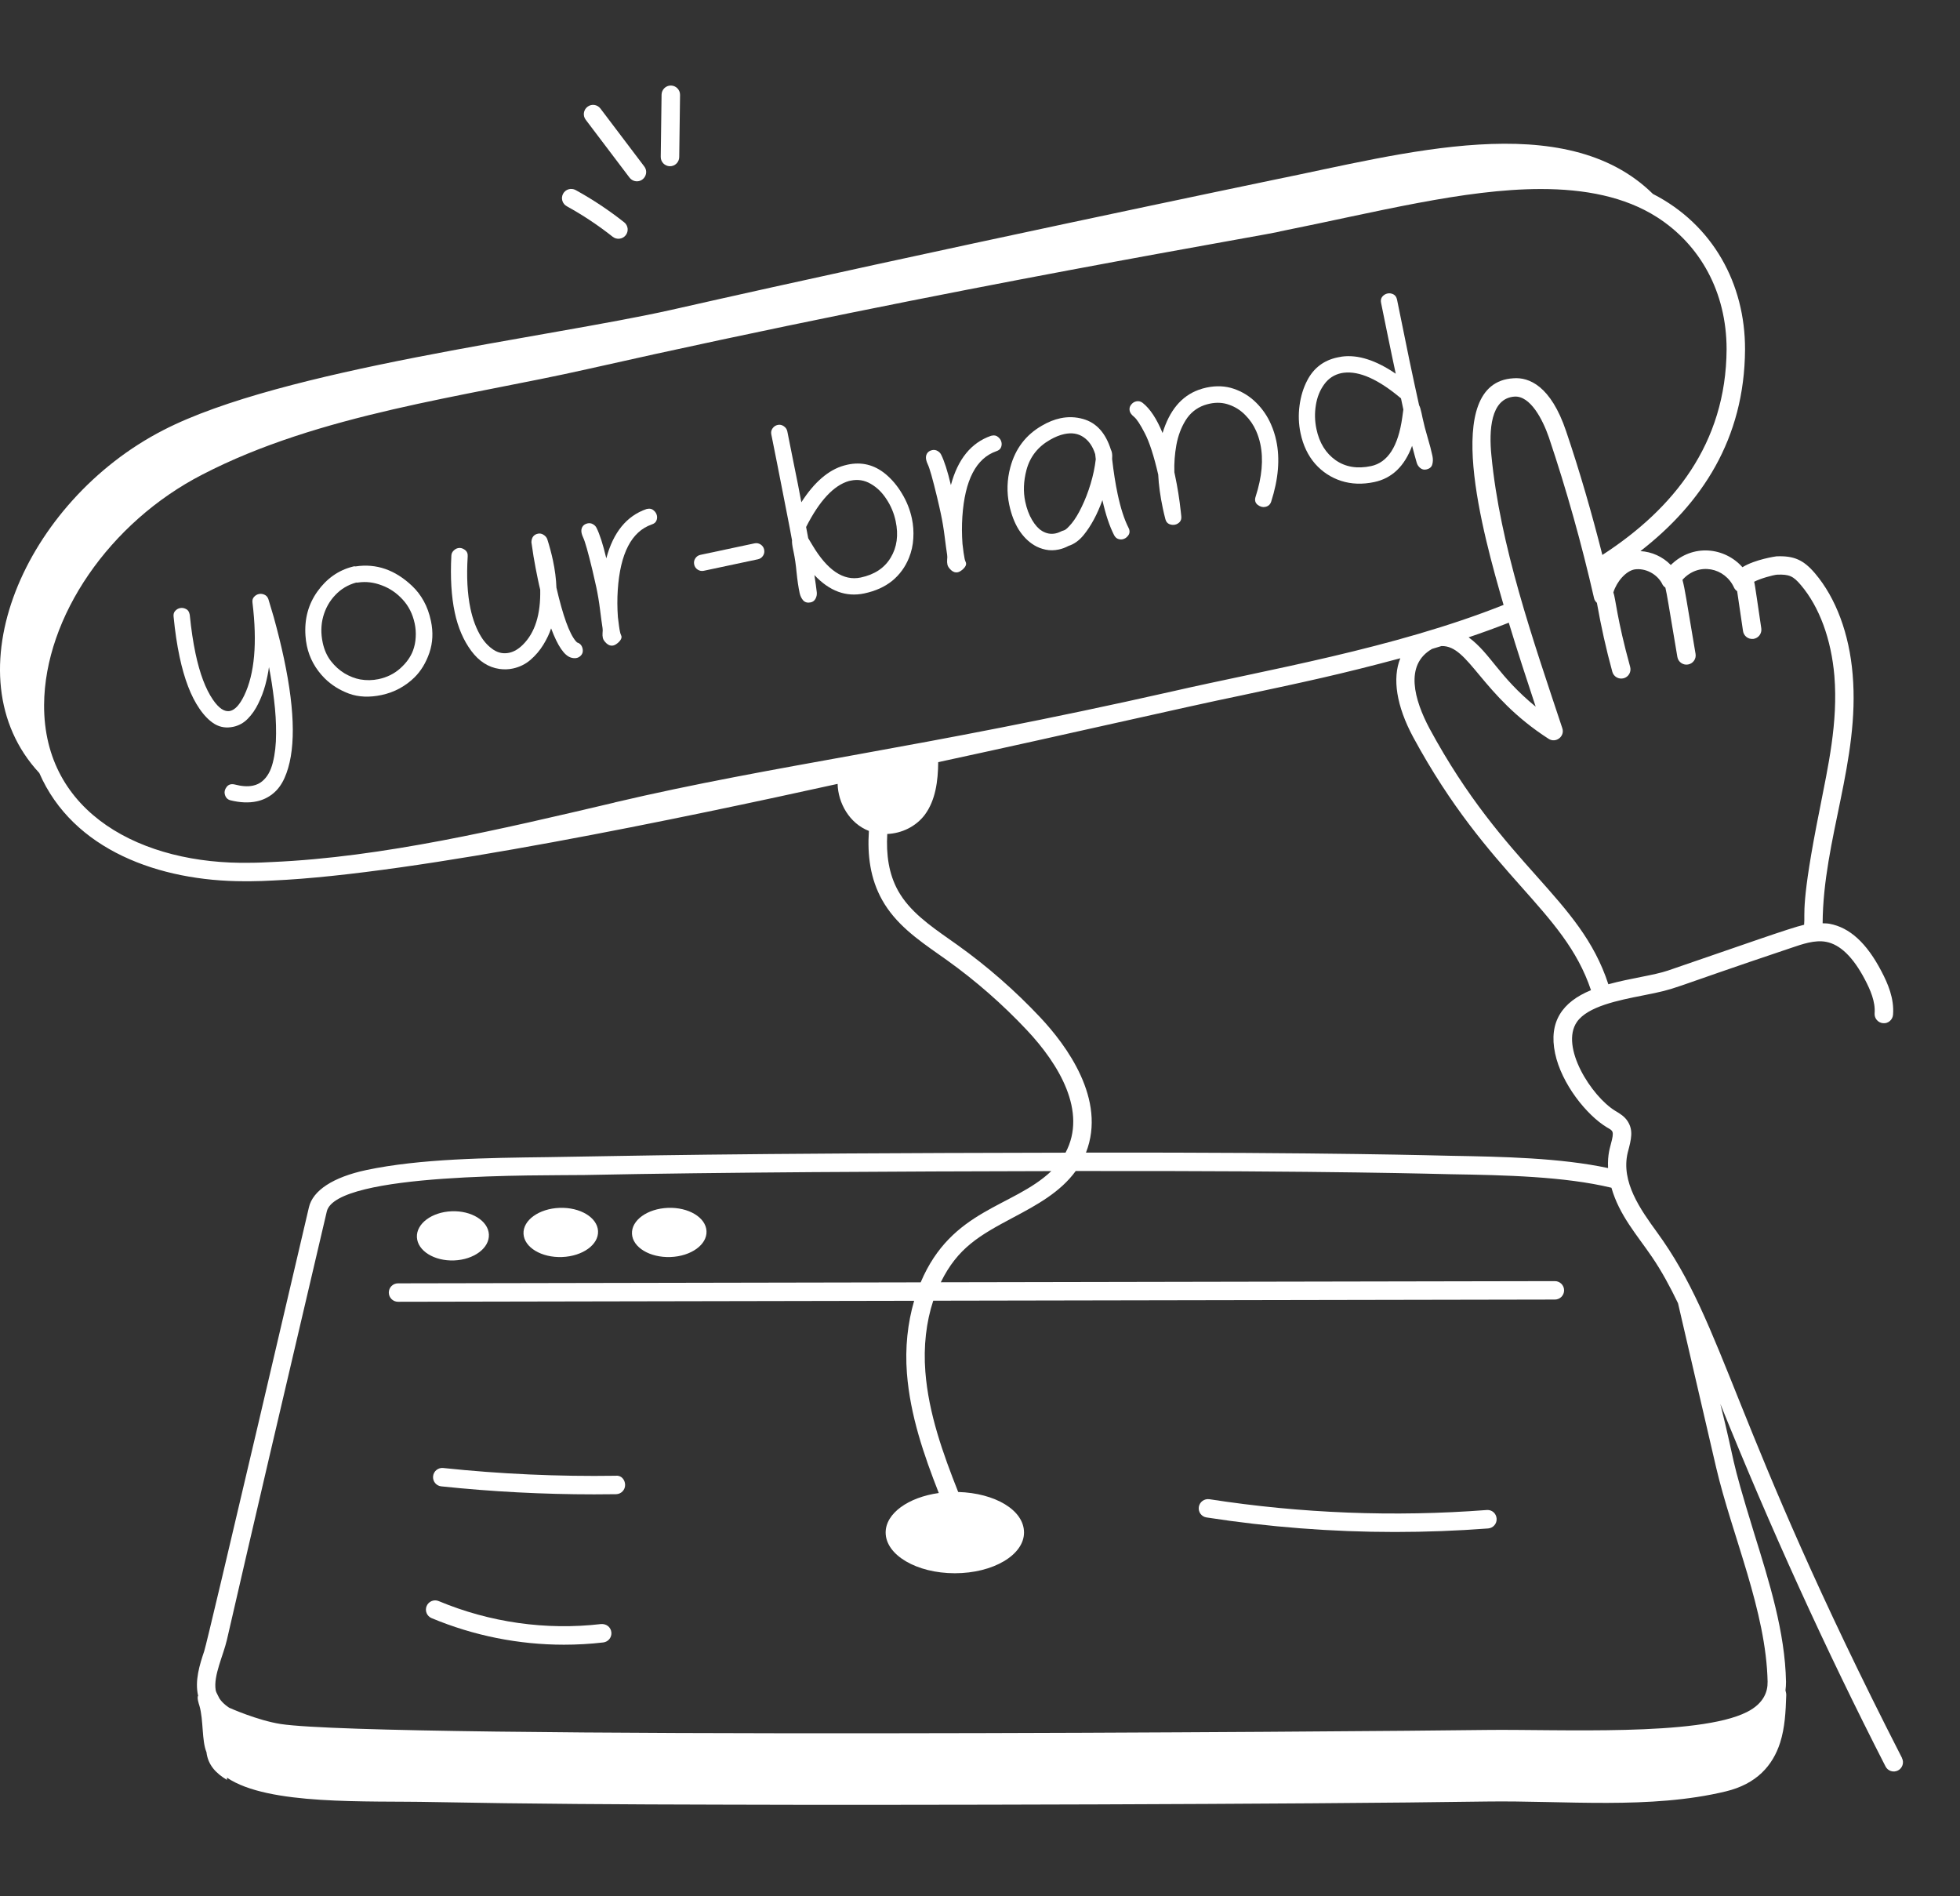 <svg width="275" height="266" viewBox="0 0 275 266" fill="none" xmlns="http://www.w3.org/2000/svg">
<rect x="0" y="0" width="275" height="266" fill="#333333" stroke="none"/>
<path d="M63.72 176.819C66.508 176.709 68.692 175.079 68.594 173.172C68.496 171.266 66.157 169.814 63.369 169.923C60.581 170.033 58.397 171.663 58.495 173.57C58.593 175.477 60.932 176.928 63.72 176.819Z" fill="white"/>
<path d="M78.862 176.341C81.748 176.231 84.012 174.601 83.908 172.694C83.81 170.788 81.385 169.336 78.499 169.445C75.613 169.555 73.349 171.185 73.453 173.092C73.556 174.999 75.976 176.45 78.862 176.341Z" fill="white"/>
<path d="M94.081 176.341C96.967 176.231 99.231 174.601 99.127 172.694C99.029 170.788 96.604 169.336 93.718 169.445C90.832 169.555 88.568 171.185 88.671 173.092C88.769 174.999 91.195 176.45 94.081 176.341Z" fill="white"/>
<path d="M266.862 246.614C242.817 199.642 242.085 186.029 232.476 172.849C230.184 169.692 227.39 165.798 228.381 161.685C228.899 159.761 229.176 158.574 228.381 157.313C227.937 156.61 227.292 156.23 226.652 155.849C223.305 153.822 218.835 146.822 221.26 143.349C222.781 141.177 227.073 140.324 230.518 139.645C235.795 138.596 233.041 139.103 251.331 132.968C252.887 132.438 254.638 131.827 256.216 132.127C258.186 132.496 260.018 134.276 261.666 137.427C262.409 138.844 263.146 140.509 263.02 142.145C262.962 142.859 263.498 143.481 264.212 143.539C264.921 143.608 265.548 143.061 265.606 142.352C265.785 140.065 264.88 137.974 263.964 136.234C261.902 132.288 259.523 130.116 256.694 129.592C256.372 129.529 256.049 129.54 255.727 129.523C255.79 117.766 260.969 106.671 259.938 94.625C259.471 88.951 257.604 83.899 254.655 80.431C253.048 78.541 251.7 77.942 249.24 78.046C249.217 78.046 246.262 78.461 244.476 79.572C242.016 76.796 237.534 76.208 234.424 79.261C233.3 78.098 231.745 77.395 230.161 77.314C238.733 70.655 244.77 61.605 244.839 49.029C244.868 39.83 240.334 31.511 231.918 27.208C219.555 15.03 196.858 21.574 178.747 25.221C177.474 25.491 130.778 35.181 94.238 43.459C76.956 47.347 39.517 51.755 22.886 60.356C3.536 70.293 -7.208 94.764 5.517 108.446C10.23 119.264 22.385 123.625 34.269 123.625H35.121C36.181 123.625 37.27 123.573 38.307 123.522C58.314 122.634 96.456 114.609 117.522 109.966C117.586 112.662 119.187 115.513 121.912 116.567C121.682 119.966 122.096 123.267 123.773 126.257C125.656 129.621 128.738 131.787 131.722 133.89L132.903 134.725C136.907 137.594 140.669 140.883 144.073 144.507C148.567 149.282 152.582 155.947 149.5 161.702C99.722 161.794 89.502 162.146 76.789 162.33C68.447 162.434 58.965 162.538 51.373 164.145C46.764 165.13 43.884 166.996 43.342 169.375C43.279 169.635 29.113 230.341 28.653 231.631C28.007 233.549 27.305 235.779 27.8 237.899C27.598 238.106 27.898 239.039 27.984 239.298C28.566 241.309 28.295 244.183 28.969 245.802C29.177 247.6 30.306 248.78 31.844 249.691V249.38C37.651 253.303 51.425 252.6 60.728 252.801C74.15 253.061 87.619 253.135 101.064 253.164C124.884 253.256 182.583 253.124 208.575 252.726C219.532 252.571 231.555 253.867 242.149 251.304C246.446 250.267 248.727 247.703 249.764 244.466C250.438 242.34 250.542 240.111 250.617 237.91C250.64 237.651 250.588 237.392 250.513 237.132C250.565 236.746 250.588 236.355 250.588 235.94C250.461 228.969 248.232 221.901 246.106 215.057C242.569 203.576 243.6 205.835 241.377 196.952C248.336 214.205 256.101 231.303 264.552 247.807C264.874 248.441 265.652 248.7 266.297 248.371C266.931 248.043 267.184 247.265 266.856 246.626L266.862 246.614ZM233.237 81.963C233.335 82.153 233.49 82.309 233.663 82.435C233.951 83.72 233.992 84.158 235.345 92.159C235.466 92.879 236.152 93.34 236.837 93.219C237.546 93.098 238.018 92.43 237.897 91.727C236.52 83.628 236.446 82.833 236.06 81.341C238.335 78.8 242.039 79.624 243.307 82.453C243.404 82.66 243.56 82.81 243.733 82.937L244.557 88.53C244.655 89.187 245.248 89.717 246.026 89.625C246.734 89.521 247.224 88.859 247.12 88.15C246.625 84.901 246.25 82.044 246.118 81.612C246.988 81.157 248.768 80.661 249.367 80.615C251.026 80.563 251.596 80.794 252.685 82.09C255.277 85.149 256.936 89.682 257.374 94.809C257.91 101.394 256.475 107.558 255.329 113.462C252.598 127.04 253.296 128.106 253.128 129.731C251.158 130.18 244.516 132.565 234.043 136.148C232.039 136.833 228.83 137.208 225.662 138.078C221.687 125.882 211.145 121.758 200.568 102.195C198.448 98.202 197.014 93.266 200.931 91.03C201.369 90.898 201.795 90.765 202.239 90.633C206.11 90.5 207.78 97.546 217.28 103.646C218.299 104.303 219.601 103.295 219.198 102.143C215.039 89.613 210.459 76.525 209.249 63.852C208.915 60.481 209.094 55.885 212.487 55.637C214.722 55.493 216.45 58.857 217.309 61.334C219.797 68.719 221.917 76.306 223.657 83.922C223.714 84.192 223.87 84.394 224.054 84.567C224.63 87.833 225.351 91.082 226.22 94.245C226.405 94.907 227.084 95.339 227.816 95.149C228.507 94.959 228.911 94.245 228.721 93.553C226.831 86.704 226.693 83.968 226.364 83.104C226.854 81.543 228.139 80.108 229.331 79.883C230.835 79.653 232.517 80.506 233.243 81.957L233.237 81.963ZM215.465 99.136C210.217 94.827 209.163 91.71 206.058 89.406C207.936 88.772 209.814 88.092 211.692 87.355C212.89 91.313 214.181 95.247 215.465 99.136ZM86.213 112.588C70.227 116.344 53.7 120.255 38.18 120.929C37.172 120.981 36.135 121.033 35.099 121.033C19.977 121.321 6.117 114.137 6.186 98.883C6.261 86.527 15.38 73.26 28.387 66.577C44.846 58.04 65.313 55.644 82.405 51.784C133.733 40.205 179.403 32.715 179.663 32.45C193.045 29.771 205.447 26.517 216.191 26.517C222.332 26.517 227.977 27.577 232.511 30.48C238.531 34.345 242.252 40.959 242.252 49.001C242.177 62.273 234.763 71.409 224.821 77.85C223.34 71.997 221.664 66.179 219.74 60.505C217.591 54.105 214.509 52.889 212.331 53.068C202.095 53.672 208.092 74.964 210.96 84.861C195.602 90.973 177.497 94.009 164.431 97.004C128.854 105.046 108.939 107.236 86.213 112.576V112.588ZM145.957 142.727C142.437 138.982 138.549 135.583 134.407 132.617L133.209 131.77C130.461 129.834 127.627 127.841 126.025 124.989C124.683 122.593 124.326 119.862 124.487 116.994C126.503 116.913 128.502 115.963 129.758 114.298C131.267 112.253 131.613 109.557 131.636 106.918C150.226 102.909 165.826 99.274 174.138 97.563C183.188 95.633 188.102 94.59 196.472 92.344C195.332 95.161 195.925 99.038 198.281 103.416C208.927 123.071 219.4 127.467 223.225 138.907C219.198 140.561 217.257 143.354 218.19 147.773C219.083 152.013 222.585 156.414 225.454 158.148C226.301 158.643 226.526 158.614 226.013 160.498C225.955 160.827 225.523 161.904 225.621 163.862C218.91 162.428 210.845 162.267 203.569 162.14C201.997 162.117 187.1 161.65 152.369 161.691C155.289 154.248 149.615 146.621 145.951 142.721L145.957 142.727ZM248.001 235.974C248.03 237.219 247.535 238.953 245.098 240.174C238.277 243.619 218.668 242.559 208.547 242.686C192.999 242.905 53.688 243.988 39.402 241.856C36.084 241.338 32.172 239.575 32.172 239.575C32.172 239.575 31.297 239.051 30.79 238.273C30.392 237.484 30.3 237.346 30.26 237.086C29.926 235.07 31.326 232.253 31.838 230.041C35.565 213.802 39.546 196.842 45.854 169.94C47.185 164.45 75.994 164.928 82.019 164.836C101.577 164.439 126.071 164.335 147.507 164.289C142.086 169.41 133.525 169.6 129.176 179.894L55.843 180.033C55.129 180.033 54.547 180.614 54.553 181.329C54.553 182.043 55.134 182.619 55.849 182.619C56.252 182.619 127.845 182.487 128.26 182.481C127.35 185.597 126.97 189.042 127.246 192.643C127.707 198.559 129.62 204.095 131.717 209.447C127.448 210.046 124.262 212.292 124.262 214.988C124.262 218.145 128.606 220.703 133.969 220.703C139.332 220.703 143.676 218.145 143.676 214.988C143.676 211.832 139.58 209.452 134.441 209.303C132.293 203.882 130.288 198.288 129.833 192.435C129.556 188.864 129.954 185.459 130.939 182.469L218.161 182.308C218.876 182.308 219.457 181.726 219.452 181.012C219.452 180.298 218.87 179.722 218.155 179.722C217.706 179.722 132.339 179.883 131.999 179.883C134.378 175.038 137.437 173.304 142.201 170.775C145.456 169.047 148.774 167.244 150.928 164.277C187.29 164.225 202.083 164.709 203.546 164.727C211.07 164.848 219.486 165.032 226.094 166.622C227.2 170.493 229.671 173.229 231.779 176.323C233.168 178.362 234.349 180.568 235.437 182.827L240.778 205.84C243.03 215.461 247.811 226.009 248.007 235.969L248.001 235.974Z" fill="white"/>
<path d="M208.597 211.832C195.629 212.823 182.541 212.311 169.683 210.317C168.981 210.214 168.312 210.692 168.203 211.4C168.093 212.109 168.577 212.771 169.286 212.875C178.031 214.229 186.879 214.914 195.722 214.914C200.082 214.914 204.443 214.747 208.793 214.419C209.507 214.361 210.043 213.739 209.985 213.025C209.927 212.311 209.328 211.769 208.597 211.832Z" fill="white"/>
<path d="M86.388 207.027C78.352 207.148 70.201 206.785 62.188 205.938C61.479 205.863 60.84 206.376 60.765 207.09C60.69 207.804 61.203 208.444 61.917 208.513C69.02 209.262 76.215 209.636 83.358 209.636C84.384 209.636 85.409 209.631 86.435 209.613C87.149 209.602 87.719 209.014 87.708 208.3C87.696 207.585 87.166 206.929 86.394 207.027H86.388Z" fill="white"/>
<path d="M84.336 227.829C76.628 228.728 68.747 227.616 61.552 224.609C60.896 224.332 60.135 224.643 59.859 225.306C59.582 225.962 59.893 226.723 60.556 226.999C66.449 229.465 72.78 230.727 79.128 230.727C80.966 230.727 82.809 230.623 84.641 230.41C85.35 230.329 85.862 229.684 85.776 228.975C85.695 228.267 85.079 227.771 84.342 227.835L84.336 227.829Z" fill="white"/>
<path d="M79.515 28.931C81.762 30.164 83.928 31.604 85.967 33.217C86.532 33.661 87.344 33.563 87.788 33.004C88.231 32.445 88.139 31.627 87.575 31.184C85.426 29.484 83.133 27.963 80.765 26.662C80.138 26.316 79.354 26.546 79.008 27.174C78.663 27.802 78.893 28.585 79.521 28.931H79.515Z" fill="white"/>
<path d="M88.334 24.921C88.588 25.255 88.973 25.434 89.365 25.434C90.414 25.434 91.053 24.218 90.396 23.354L84.244 15.226C83.812 14.655 83 14.54 82.429 14.978C81.859 15.41 81.744 16.222 82.176 16.793L88.328 24.921H88.334Z" fill="white"/>
<path d="M93.986 23.32H94.003C94.712 23.32 95.288 22.749 95.299 22.041L95.415 13.313C95.426 12.599 94.85 12.011 94.136 12H94.119C93.41 12 92.834 12.57 92.822 13.279L92.707 22.006C92.696 22.721 93.272 23.308 93.986 23.32Z" fill="white"/>
<path d="M199.592 58.62C199.772 59.468 200.009 60.382 200.301 61.362C200.591 62.331 200.816 63.194 200.977 63.95C201.072 64.397 201.063 64.806 200.95 65.178C200.846 65.535 200.565 65.763 200.107 65.86C199.797 65.926 199.52 65.859 199.273 65.66C199.027 65.461 198.86 65.209 198.771 64.904C198.685 64.611 198.588 64.266 198.48 63.87C198.371 63.474 198.253 63.031 198.126 62.543C197.069 65.404 195.302 67.097 192.826 67.623C191.164 67.977 189.613 67.923 188.173 67.462C186.745 66.999 185.526 66.198 184.517 65.058C183.517 63.905 182.837 62.48 182.477 60.784C182.204 59.5 182.156 58.204 182.333 56.897C182.508 55.578 182.873 54.392 183.428 53.339C184.331 51.614 185.74 50.548 187.654 50.141C187.861 50.097 188.074 50.058 188.294 50.023C190.532 49.727 193.044 50.529 195.832 52.428C195.681 51.717 195.504 50.886 195.302 49.935C195.097 48.972 194.874 47.893 194.632 46.699L193.775 42.496C193.699 42.141 193.757 41.847 193.947 41.615C194.149 41.38 194.387 41.234 194.662 41.175C194.949 41.114 195.226 41.151 195.494 41.286C195.763 41.421 195.936 41.672 196.014 42.038L196.875 46.258C197.192 47.808 197.48 49.22 197.739 50.495C198.007 51.756 198.246 52.879 198.456 53.865C198.721 55.115 198.939 56.111 199.109 56.853C199.221 57.045 199.333 57.399 199.442 57.915C199.467 58.029 199.491 58.144 199.515 58.258C199.54 58.373 199.565 58.493 199.592 58.62ZM192.368 65.385C194.718 64.885 196.176 62.616 196.744 58.578C196.784 58.318 196.815 58.096 196.836 57.911C196.857 57.727 196.878 57.573 196.899 57.449L196.567 55.884C193.399 53.215 190.719 52.017 188.525 52.292C188.419 52.303 188.315 52.319 188.212 52.341C187.203 52.555 186.398 53.08 185.797 53.914C185.193 54.737 184.801 55.713 184.622 56.842C184.44 57.959 184.468 59.079 184.707 60.202C185.116 62.128 186.012 63.579 187.394 64.555C188.773 65.52 190.431 65.796 192.368 65.385Z" fill="white"/>
<path d="M159.422 56.304C159.754 56.233 160.057 56.307 160.331 56.524C161.368 57.346 162.296 58.754 163.116 60.748C164.075 57.597 165.75 55.582 168.138 54.703C168.516 54.563 168.894 54.452 169.272 54.372C170.648 54.08 171.93 54.136 173.118 54.543C174.307 54.949 175.349 55.596 176.245 56.484C177.14 57.372 177.835 58.386 178.329 59.527C178.653 60.261 178.9 61.029 179.07 61.832C179.609 64.365 179.37 67.213 178.353 70.377C178.222 70.776 177.945 71.02 177.521 71.111C177.165 71.186 176.809 71.088 176.452 70.817C176.103 70.531 176.01 70.15 176.172 69.672C177.068 66.894 177.287 64.433 176.832 62.29C176.695 61.648 176.499 61.036 176.244 60.456C175.873 59.612 175.361 58.864 174.707 58.213C174.065 57.558 173.317 57.082 172.463 56.785C171.618 56.473 170.708 56.421 169.734 56.628C169.47 56.684 169.204 56.758 168.937 56.851C167.836 57.253 166.973 57.958 166.349 58.965C165.724 59.972 165.292 61.124 165.053 62.421C164.822 63.704 164.728 64.982 164.771 66.255C164.803 66.404 164.835 66.553 164.866 66.702C165.217 68.353 165.485 70.033 165.668 71.743L165.742 72.428C165.776 72.756 165.701 73.024 165.517 73.231C165.331 73.426 165.112 73.55 164.86 73.604C164.585 73.662 164.309 73.631 164.031 73.511C163.766 73.387 163.59 73.155 163.506 72.814C163.373 72.303 163.255 71.801 163.15 71.308C162.792 69.623 162.576 68.045 162.503 66.575C161.897 63.949 161.27 62.015 160.623 60.775C159.99 59.544 159.486 58.776 159.11 58.473C158.762 58.187 158.559 57.913 158.503 57.649C158.433 57.317 158.497 57.028 158.696 56.782C158.893 56.524 159.135 56.365 159.422 56.304Z" fill="white"/>
<path d="M155.864 63.08C155.926 63.199 155.971 63.327 156 63.464C156.056 63.728 156.069 64.043 156.039 64.409C156.252 66.256 156.51 67.891 156.812 69.312C157.233 71.295 157.742 72.87 158.337 74.038C158.396 74.145 158.436 74.25 158.458 74.353C158.527 74.674 158.454 74.953 158.241 75.19C158.042 75.436 157.799 75.59 157.512 75.651C157.294 75.697 157.075 75.678 156.853 75.593C156.631 75.508 156.45 75.331 156.309 75.062C155.673 73.819 155.128 72.186 154.674 70.162C153.958 72.147 153.082 73.777 152.047 75.051C151.42 75.82 150.714 76.329 149.928 76.58C149.476 76.82 149.021 76.988 148.562 77.086C147.909 77.225 147.287 77.231 146.697 77.105C146.107 76.979 145.578 76.773 145.111 76.49C144.273 75.985 143.549 75.258 142.94 74.309C142.34 73.347 141.895 72.183 141.605 70.819C141.232 69.065 141.284 67.305 141.759 65.539C142.454 62.947 143.934 61.003 146.198 59.707C147.061 59.2 147.922 58.856 148.782 58.673C149.859 58.444 150.927 58.48 151.986 58.783C153.835 59.312 155.128 60.744 155.864 63.08ZM153.662 63.71C153.325 62.631 152.779 61.837 152.023 61.327C151.279 60.814 150.38 60.669 149.326 60.894C148.695 61.028 148.033 61.294 147.339 61.693C145.618 62.67 144.511 64.085 144.018 65.939C143.607 67.5 143.551 68.98 143.848 70.378C144.057 71.364 144.377 72.219 144.806 72.942C145.235 73.666 145.698 74.178 146.193 74.48C146.811 74.852 147.447 74.969 148.101 74.83C148.318 74.784 148.52 74.717 148.705 74.629C148.899 74.528 149.12 74.439 149.367 74.363C149.557 74.299 149.891 73.982 150.369 73.413C150.845 72.833 151.315 72.056 151.779 71.083C152.254 70.107 152.668 69.037 153.019 67.872C153.371 66.707 153.612 65.559 153.743 64.429C153.73 64.312 153.717 64.195 153.704 64.078C153.689 63.95 153.675 63.827 153.662 63.71Z" fill="white"/>
<path d="M134.38 80.28C134.059 80.349 133.751 80.252 133.456 79.992C133.159 79.719 132.983 79.457 132.929 79.205C132.883 78.987 132.87 78.756 132.89 78.512C132.922 78.266 132.921 78.038 132.889 77.83C132.789 77.192 132.672 76.33 132.537 75.245C132.4 74.148 132.224 73.095 132.009 72.086C131.853 71.353 131.673 70.558 131.467 69.704C130.86 67.185 130.429 65.665 130.174 65.144C130.066 64.916 129.991 64.704 129.949 64.509C129.879 64.177 129.913 63.888 130.053 63.642C130.201 63.383 130.448 63.217 130.791 63.144C131.055 63.088 131.303 63.125 131.534 63.256C131.765 63.386 131.933 63.554 132.037 63.76C132.491 64.658 132.951 66.088 133.416 68.049C134.39 64.404 136.266 62.1 139.045 61.138C139.091 61.128 139.137 61.119 139.183 61.109C139.526 61.036 139.817 61.106 140.054 61.319C140.3 61.518 140.453 61.761 140.514 62.048C140.568 62.3 140.542 62.545 140.437 62.783C140.332 63.021 140.117 63.193 139.792 63.298C136.958 64.283 135.369 67.347 135.024 72.488C134.942 73.739 134.949 75.008 135.042 76.294C135.117 76.817 135.17 77.231 135.198 77.537C135.239 77.839 135.287 78.123 135.343 78.386C135.375 78.535 135.412 78.653 135.454 78.74C135.497 78.827 135.525 78.905 135.54 78.973C135.593 79.226 135.471 79.497 135.174 79.788C134.885 80.065 134.621 80.229 134.38 80.28Z" fill="white"/>
<path d="M112.192 83.181C112.019 82.368 111.878 81.421 111.768 80.342C111.67 79.261 111.529 78.285 111.344 77.413C111.334 77.368 111.324 77.322 111.314 77.276C111.158 76.542 111.096 76.052 111.128 75.806C110.945 74.778 110.678 73.38 110.326 71.61C109.985 69.837 109.565 67.692 109.065 65.174L108.222 60.951C108.156 60.641 108.21 60.36 108.384 60.108C108.567 59.841 108.813 59.675 109.123 59.609C109.421 59.546 109.703 59.606 109.969 59.789C110.236 59.972 110.401 60.212 110.464 60.51L111.304 64.716C111.546 65.911 111.764 66.991 111.957 67.956C112.148 68.91 112.307 69.745 112.435 70.46C114.254 67.63 116.255 65.911 118.438 65.303C118.596 65.257 118.761 65.216 118.933 65.18C120.893 64.763 122.656 65.197 124.223 66.481C125.124 67.224 125.9 68.143 126.552 69.239C127.216 70.332 127.679 71.497 127.943 72.735C128.137 73.652 128.204 74.585 128.142 75.532C128.091 76.477 127.885 77.396 127.523 78.287C127.003 79.56 126.223 80.624 125.183 81.48C124.14 82.325 122.834 82.914 121.264 83.248C118.719 83.789 116.386 82.931 114.265 80.674C114.347 81.172 114.413 81.625 114.464 82.034C114.526 82.44 114.572 82.795 114.601 83.101C114.632 83.418 114.571 83.718 114.415 84.003C114.269 84.273 114.047 84.44 113.749 84.504C113.314 84.596 112.965 84.509 112.705 84.241C112.453 83.959 112.282 83.606 112.192 83.181ZM120.771 81.016C122.708 80.605 124.11 79.672 124.975 78.218C125.851 76.762 126.082 75.059 125.668 73.111C125.432 71.999 125.005 70.975 124.387 70.04C123.778 69.092 123.037 68.369 122.164 67.871C121.289 67.362 120.353 67.214 119.356 67.426C119.276 67.443 119.196 67.46 119.115 67.477C116.981 68.086 114.976 70.238 113.101 73.931C113.146 74.197 113.196 74.462 113.252 74.725C113.308 74.989 113.357 75.248 113.399 75.503C113.545 75.736 113.739 76.06 113.983 76.475C116.09 80.017 118.353 81.531 120.771 81.016Z" fill="white"/>
<path d="M98.753 80.071C98.443 80.137 98.157 80.084 97.892 79.913C97.628 79.741 97.463 79.501 97.398 79.191C97.332 78.882 97.385 78.595 97.556 78.331C97.728 78.067 97.968 77.902 98.278 77.836L105.86 76.225C106.17 76.159 106.457 76.212 106.721 76.383C106.985 76.555 107.15 76.795 107.215 77.105C107.281 77.414 107.228 77.701 107.057 77.965C106.885 78.229 106.645 78.394 106.335 78.46L98.753 80.071Z" fill="white"/>
<path d="M86.032 90.557C85.711 90.625 85.403 90.529 85.108 90.268C84.811 89.996 84.635 89.734 84.582 89.482C84.535 89.264 84.522 89.033 84.542 88.789C84.574 88.543 84.573 88.315 84.541 88.107C84.441 87.469 84.324 86.607 84.189 85.522C84.052 84.425 83.876 83.372 83.662 82.363C83.506 81.629 83.325 80.835 83.119 79.981C82.512 77.462 82.081 75.942 81.827 75.421C81.718 75.192 81.643 74.981 81.602 74.786C81.531 74.454 81.566 74.165 81.705 73.919C81.854 73.66 82.1 73.494 82.444 73.421C82.707 73.365 82.955 73.402 83.186 73.533C83.418 73.663 83.585 73.831 83.689 74.037C84.143 74.935 84.603 76.365 85.068 78.326C86.042 74.681 87.919 72.377 90.697 71.415C90.743 71.405 90.789 71.395 90.835 71.386C91.179 71.313 91.469 71.383 91.706 71.596C91.952 71.795 92.106 72.038 92.167 72.325C92.22 72.577 92.195 72.822 92.089 73.06C91.984 73.298 91.769 73.469 91.444 73.575C88.61 74.56 87.021 77.624 86.676 82.765C86.595 84.016 86.601 85.285 86.695 86.571C86.77 87.094 86.822 87.508 86.851 87.813C86.891 88.116 86.939 88.4 86.996 88.663C87.027 88.812 87.064 88.93 87.107 89.017C87.149 89.104 87.178 89.181 87.192 89.25C87.246 89.502 87.124 89.774 86.826 90.065C86.538 90.342 86.273 90.506 86.032 90.557Z" fill="white"/>
<path d="M74.56 76.067C74.584 75.391 74.888 74.991 75.473 74.867C75.748 74.808 76.01 74.86 76.261 75.023C76.522 75.183 76.698 75.391 76.789 75.647C77.114 76.668 77.377 77.655 77.579 78.606C77.865 79.947 78.028 81.224 78.07 82.437C78.98 86.377 79.882 88.875 80.777 89.931C80.887 90.051 80.948 90.116 80.962 90.125C81.385 90.251 81.644 90.543 81.742 91.002C81.834 91.438 81.718 91.792 81.392 92.064C81.067 92.337 80.65 92.402 80.14 92.259C79.185 91.995 78.247 90.624 77.325 88.149C77.086 88.882 76.722 89.649 76.233 90.448C75.743 91.246 75.14 91.956 74.421 92.576C73.711 93.182 72.886 93.585 71.946 93.785C71.339 93.914 70.714 93.933 70.071 93.842C68.526 93.619 67.208 92.773 66.117 91.304C65.024 89.823 64.253 88.028 63.805 85.919C63.327 83.672 63.169 81.01 63.329 77.933C63.344 77.666 63.446 77.441 63.635 77.257C63.821 77.062 64.034 76.939 64.275 76.888C64.585 76.822 64.895 76.9 65.205 77.121C65.516 77.343 65.654 77.655 65.62 78.057C65.445 80.898 65.574 83.338 66.008 85.379C66.337 86.926 66.839 88.245 67.514 89.336C67.987 90.098 68.566 90.706 69.249 91.159C69.931 91.602 70.661 91.74 71.44 91.574C72.105 91.433 72.744 91.057 73.357 90.448C75.061 88.768 75.873 86.193 75.795 82.723C75.746 82.494 75.691 82.26 75.628 82.022C75.574 81.77 75.521 81.518 75.467 81.266C75.362 80.773 75.26 80.261 75.159 79.732C75.056 79.191 74.956 78.637 74.86 78.07L74.56 76.067Z" fill="white"/>
<path d="M49.904 79.457C52.795 79.022 55.433 79.935 57.818 82.195C58.462 82.801 59.008 83.512 59.457 84.327C59.904 85.13 60.239 86.059 60.463 87.114C60.797 88.684 60.724 90.174 60.245 91.581C59.763 92.978 59.066 94.126 58.155 95.026C57.572 95.606 56.884 96.118 56.092 96.561C55.297 96.994 54.447 97.306 53.541 97.499C51.856 97.857 50.34 97.796 48.992 97.316C47.653 96.822 46.505 96.101 45.549 95.154C44.253 93.848 43.421 92.33 43.053 90.599C42.956 90.141 42.892 89.669 42.86 89.184C42.697 86.835 43.257 84.763 44.54 82.969C45.833 81.16 47.48 80.002 49.48 79.493C49.613 79.441 49.754 79.428 49.904 79.457ZM58.185 87.472C57.902 86.143 57.341 85.022 56.5 84.111C55.657 83.188 54.677 82.522 53.559 82.112C52.451 81.689 51.351 81.557 50.259 81.717C50.167 81.737 50.072 81.739 49.973 81.724C48.818 82.042 47.84 82.627 47.039 83.48C46.236 84.322 45.671 85.328 45.345 86.5C45.028 87.657 45.006 88.878 45.279 90.162C45.488 91.148 45.867 92.002 46.416 92.724C46.976 93.443 47.621 94.025 48.351 94.469C49.089 94.899 49.82 95.181 50.543 95.315C51.414 95.465 52.273 95.45 53.121 95.27C54.302 95.019 55.315 94.516 56.161 93.761C57.016 92.992 57.612 92.159 57.948 91.261C58.168 90.663 58.294 90.043 58.325 89.401C58.366 88.746 58.319 88.103 58.185 87.472Z" fill="white"/>
<path d="M37.652 84.038L38.407 86.573C38.974 88.621 39.451 90.556 39.839 92.379C41.469 100.047 41.495 105.637 39.916 109.147C39.502 110.074 38.957 110.807 38.281 111.346C37.617 111.882 36.86 112.241 36.012 112.421C34.911 112.655 33.685 112.604 32.331 112.269C31.9 112.157 31.634 111.86 31.531 111.379C31.461 111.046 31.552 110.715 31.805 110.386C32.059 110.057 32.424 109.943 32.901 110.045C33.904 110.311 34.767 110.368 35.489 110.214C35.993 110.107 36.429 109.901 36.795 109.595C37.498 109.014 37.994 108.136 38.284 106.96C38.584 105.782 38.735 104.432 38.735 102.911C38.746 101.387 38.653 99.819 38.454 98.208C38.264 96.583 38.026 95.04 37.74 93.58C37.632 94.37 37.458 95.215 37.219 96.117C36.977 97.007 36.65 97.867 36.24 98.697C35.84 99.525 35.35 100.234 34.769 100.825C34.199 101.413 33.519 101.791 32.728 101.959C31.788 102.159 30.929 102.036 30.151 101.59C29.383 101.131 28.659 100.404 27.981 99.41C26.785 97.675 25.856 95.249 25.194 92.131C24.836 90.446 24.555 88.565 24.354 86.487C24.32 86.159 24.396 85.897 24.582 85.702C24.766 85.495 24.989 85.364 25.253 85.308C25.528 85.249 25.8 85.287 26.068 85.422C26.345 85.543 26.522 85.781 26.597 86.136C26.607 86.182 26.617 86.228 26.626 86.274C26.828 88.292 27.098 90.097 27.436 91.691C28.033 94.499 28.844 96.651 29.869 98.146C30.704 99.37 31.506 99.901 32.274 99.738C32.973 99.589 33.639 98.86 34.271 97.552C35.724 94.523 36.108 90.189 35.425 84.547C35.379 84.222 35.448 83.955 35.632 83.749C35.825 83.528 36.053 83.389 36.317 83.334C36.58 83.277 36.838 83.306 37.09 83.421C37.353 83.532 37.541 83.738 37.652 84.038Z" fill="white"/>
</svg>
